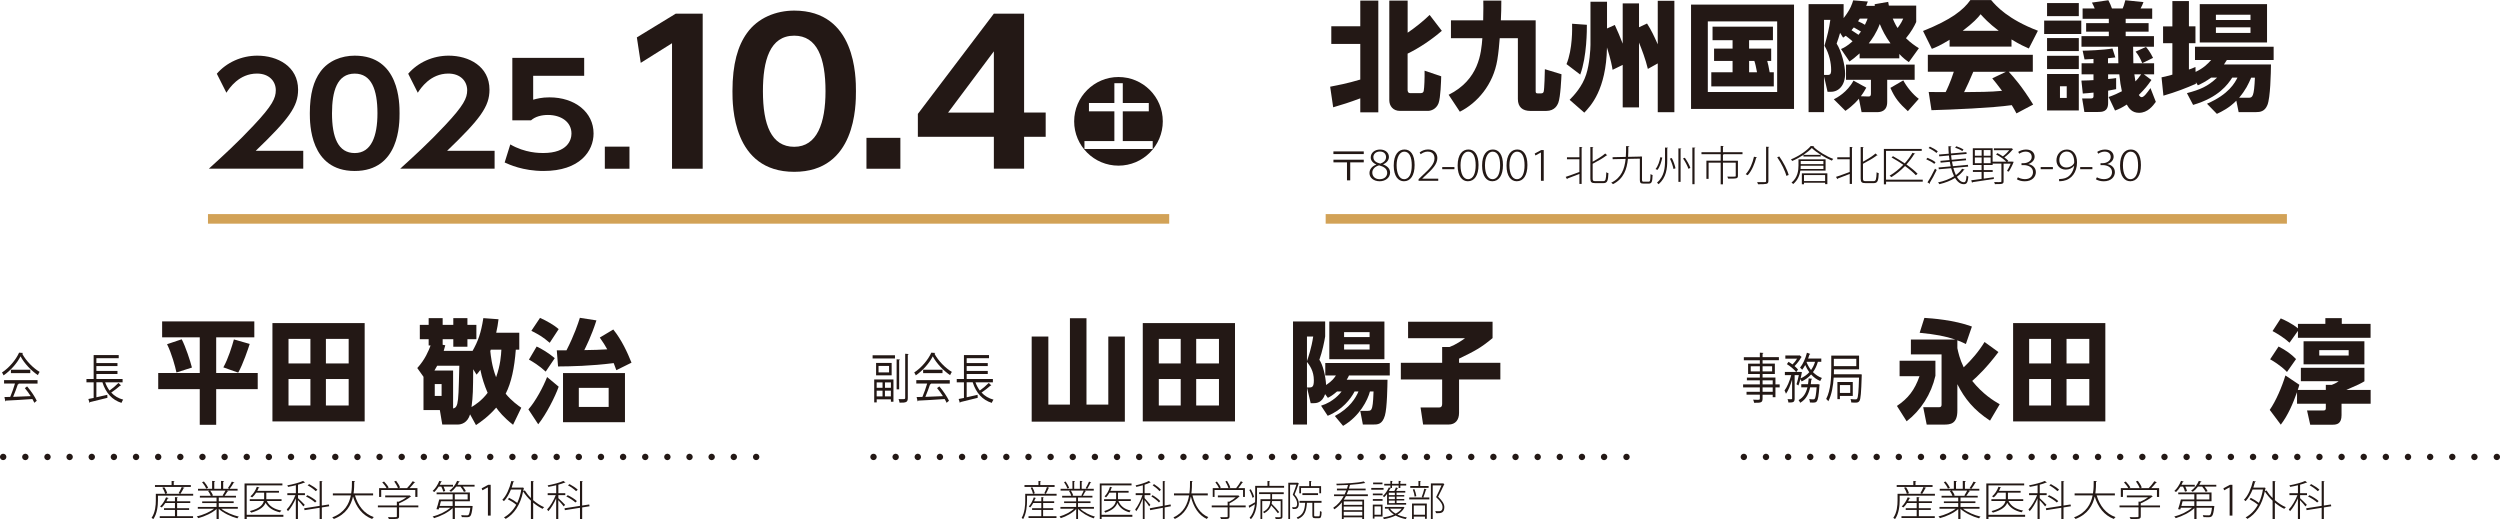 <?xml version="1.0" encoding="UTF-8"?>
<svg id="_レイヤー_2" data-name="レイヤー 2" xmlns="http://www.w3.org/2000/svg" viewBox="0 0 639.15 132.74">
  <defs>
    <style>
      .cls-1 {
        stroke-dasharray: 0 0 0 5.66;
      }

      .cls-1, .cls-2 {
        stroke: #231815;
        stroke-linecap: round;
        stroke-width: 1.63px;
      }

      .cls-1, .cls-2, .cls-3 {
        fill: none;
      }

      .cls-3 {
        stroke: #d2a257;
        stroke-miterlimit: 10;
        stroke-width: 2.45px;
      }

      .cls-4 {
        fill: #231815;
        stroke-width: 0px;
      }
    </style>
  </defs>
  <g id="_サイズ" data-name="サイズ">
    <g>
      <g>
        <path class="cls-4" d="M5.89,90.22c-.03.11-.11.18-.21.21,1,1.87,2.85,3.71,4.45,4.65-.16.22-.33.55-.44.83-1.62-1.07-3.46-2.96-4.44-4.81-.85,1.71-2.55,3.66-4.34,4.87-.08-.19-.26-.55-.4-.74,1.8-1.17,3.56-3.23,4.37-5.07l1.01.08ZM1.04,98.07v-.88h8.56v.88h-4.91l.12.05c-.03.1-.11.14-.25.15-.31.93-.77,2.17-1.2,3.19,1.36-.04,2.94-.11,4.49-.18-.46-.71-.99-1.46-1.5-2.06l.58-.43c.96,1.11,1.99,2.63,2.47,3.67l-.61.52c-.13-.29-.3-.62-.5-.96-2.48.18-5.12.33-6.75.4-.02.12-.08.18-.16.19l-.25-1.1c.43,0,.93-.01,1.49-.04.42-.99.9-2.34,1.21-3.41H1.04ZM2.79,94.52h4.95v.87H2.79v-.87Z"/>
        <path class="cls-4" d="M26.88,97.73c.29.8.66,1.5,1.12,2.12.78-.55,1.72-1.35,2.29-1.95l.65.63c-.04.07-.13.08-.22.07-.59.54-1.51,1.24-2.28,1.77.81.87,1.84,1.48,3.05,1.8-.14.19-.33.56-.43.83-2.38-.74-4.01-2.53-4.88-5.27h-1.54v3.84c.88-.19,1.85-.41,2.79-.63l.03.77c-1.62.41-3.36.84-4.43,1.09,0,.11-.07.18-.13.21l-.31-1c.39-.08.84-.17,1.35-.27v-3.99h-1.84v-.85h1.84v-6.13h6.41v.8h-5.71v1.25h5.39v.77h-5.39v1.25h5.39v.77h-5.39v1.29h6.7v.85h-4.46Z"/>
      </g>
      <g>
        <path class="cls-4" d="M41.44,82.17h23.58v4.07h-9.75v9.12h10.62v4.13h-10.62v9.12h-4.2v-9.12h-10.62v-4.13h10.62v-9.12h-9.62v-4.07ZM46.46,86.75c.97,1.81,2.21,5.62,2.61,7.22l-3.96,1.26c-.32-1.55-1.21-4.82-2.4-7.23l3.75-1.26ZM63.84,87.93c-.32,1.03-1.75,5.28-2.94,7.34l-3.8-1.35c1.24-2.18,2.24-5.48,2.7-7.14l4.04,1.15Z"/>
        <path class="cls-4" d="M93.23,82.6v25.14h-23.58v-25.14h23.58ZM79.36,86.64h-5.6v6.28h5.6v-6.28ZM79.36,96.9h-5.6v6.77h5.6v-6.77ZM89.14,86.64h-5.82v6.28h5.82v-6.28ZM89.14,96.9h-5.82v6.77h5.82v-6.77Z"/>
        <path class="cls-4" d="M132.76,85.06v4.33h-.89c-.35,4.7-1.16,8.49-2.59,11.27,1.48,1.83,3.26,3.07,3.99,3.58l-2.1,4.36c-2.37-1.84-3.67-3.47-4.31-4.39-2.02,2.32-3.93,3.64-5.17,4.47l-1.51-2.75c-.65,2.18-2.21,2.61-3.18,2.61h-3.93l-.62-3.7h-4.18v-8.51l-1.59-2.24c1.99-2.15,2.94-4.5,3.4-5.76h-.49v-1.61h-2.26v-3.67h2.26v-1.72h3.58v1.72h2.72v-1.72h3.61v1.72h2.29v3.67h-2.29v1.92h-3.61v-1.92h-2.72v1.43l.67.12c-.19.75-.27,1.03-.4,1.43h7.38c1.4-2.47,2.16-4.56,2.75-8.37l3.88.29c-.16,1.35-.3,2.12-.59,3.44h5.9ZM115.84,104.42c.3-.06.81-.14,1.08-1.23.3-1.26.35-3.15.51-9.69h-5.66c-.32.6-.46.8-.7,1.23h4.77v9.69ZM112.9,98.19h-1.75v3.04h1.75v-3.04ZM120.98,94.41c-.05,5.42-.05,6.71-.43,9.66.7-.43,2.53-1.52,4.12-3.64-.83-1.92-1.43-3.78-1.86-5.88-.38.54-.51.69-.97,1.23l-.86-1.38ZM125.48,89.39c-.03.09-.05.14-.13.37.11,1.06.38,3.87,1.48,6.68,1.13-3.18,1.27-5.62,1.35-7.05h-2.7Z"/>
        <path class="cls-4" d="M135.1,104.65c1.75-1.95,3.8-5.73,4.77-8.26l2.96,2.47c-.86,2.47-3.18,7.08-5.23,9.61l-2.51-3.81ZM139.52,95.01c-1.72-1.58-3.34-2.55-4.29-3.07l1.97-3.35c1.19.54,3.04,1.63,4.63,2.98l-2.32,3.44ZM140.54,87.64c-1.83-1.55-2.48-1.92-4.69-3.07l2.21-3.3c1.75.77,3.72,1.92,4.77,2.87l-2.29,3.5ZM156.79,84.23c2.18,2.72,3.61,5.88,4.66,8.49l-3.88,1.92c-.24-.69-.38-1.06-.67-1.81-5.93.75-10.89.83-14.23.86l-.32-4.13h2.48c1.99-3.9,2.96-6.85,3.42-8.31l4.23.66c-1.24,3.93-2.78,6.94-3.1,7.6,2.78-.06,3.58-.06,5.87-.2-.57-1-.97-1.69-1.91-3.01l3.45-2.06ZM159.78,107.94h-15.84v-12.56h15.84v12.56ZM155.61,99.17h-7.63v4.87h7.63v-4.87Z"/>
      </g>
      <g>
        <path class="cls-4" d="M49.39,126.26v.47h-9.01v1.18c0,1.37-.19,3.38-1.19,4.82-.08-.11-.31-.27-.44-.33.95-1.37,1.09-3.21,1.09-4.51v-1.64h9.55ZM48.79,124.02v.47h-9.17v-.47h4.25v-1.06l.76.05c-.01.06-.07.12-.21.13v.88h4.37ZM45.28,130.37v1.61h4.08v.46h-8.52v-.46h3.89v-1.61h-2.8v-.45h2.8v-1.32h-2.47c-.28.43-.59.83-.91,1.13-.1-.07-.29-.19-.43-.24.59-.54,1.17-1.43,1.53-2.34l.67.18c-.02.06-.1.09-.22.09-.1.24-.22.48-.36.73h2.19v-1.06l.75.05c-.01.06-.06.11-.2.13v.88h3.36v.45h-3.36v1.32h3.07v.45h-3.07ZM42,124.57c.34.47.65,1.11.74,1.53l-.53.14c-.09-.41-.38-1.06-.71-1.55l.5-.12ZM47.17,124.73c-.03.06-.1.08-.22.08-.21.42-.54,1.04-.83,1.44-.07-.02-.37-.15-.45-.17.28-.43.61-1.12.8-1.58l.71.22Z"/>
        <path class="cls-4" d="M60.79,130.06h-4.22c1.11.89,2.91,1.66,4.48,2.02-.13.1-.29.3-.37.44-1.66-.44-3.61-1.38-4.76-2.43v2.6h-.55v-2.56c-1.12,1.03-3.06,1.91-4.69,2.34-.08-.14-.25-.33-.37-.44,1.54-.35,3.32-1.11,4.41-1.97h-4.15v-.46h4.79v-.98h-3.67v-.44h3.67v-.97h-4.26v-.45h2.79c-.12-.35-.39-.84-.68-1.22l.46-.11h-3.05v-.46h3.61v-2.02l.79.05c-.01.09-.11.16-.24.17v1.8h1.73v-2.02l.79.05c-.01.11-.1.16-.24.17v1.8h3.68v.46h-2.81l.44.13c-.03.06-.1.09-.22.09-.19.32-.47.77-.74,1.11h2.92v.45h-4.4v.97h3.81v.44h-3.81v.98h4.87v.46ZM52.14,123.1c.44.5.89,1.19,1.07,1.63l-.5.18c-.17-.44-.62-1.14-1.05-1.65l.49-.16ZM56.91,126.67c.24-.35.54-.86.73-1.24h-3.9c.3.39.6.89.72,1.23l-.38.09h3.09l-.26-.08ZM59.95,123.35c-.02.05-.1.09-.22.08-.25.45-.67,1.11-1.02,1.54-.08-.02-.37-.14-.45-.17.34-.45.78-1.18,1.01-1.67l.68.22Z"/>
        <path class="cls-4" d="M72.45,131.62v.51h-9.37v.58h-.56v-9.1h9.68v.49h-9.13v7.52h9.37ZM71.98,127.62v.47h-3.76c.61,1.31,1.91,2.12,3.73,2.44-.14.1-.29.3-.37.45-1.74-.38-2.99-1.18-3.69-2.44-.35.92-1.27,1.84-3.66,2.52-.07-.12-.22-.29-.34-.4,2.59-.68,3.35-1.66,3.56-2.57h-3.6v-.47h3.67c.01-.11.01-.2.01-.29v-1.37h-2.04c-.3.47-.66.89-1.03,1.2-.1-.08-.3-.19-.44-.26.68-.55,1.3-1.47,1.64-2.45l.69.18c-.02.06-.09.09-.22.09-.1.26-.22.53-.37.78h5.56v.46h-3.24v1.37c0,.09,0,.2-.01.29h3.91Z"/>
        <path class="cls-4" d="M76.17,127.35c.37.32,1.49,1.43,1.75,1.72l-.36.4c-.23-.33-.93-1.12-1.39-1.6v4.82h-.54v-5.29c-.53,1.24-1.31,2.55-2,3.29-.07-.14-.22-.34-.32-.44.79-.8,1.7-2.33,2.21-3.66h-2.06v-.5h2.18v-2.03c-.65.16-1.34.31-2,.42-.02-.1-.12-.27-.19-.39,1.45-.27,3.15-.71,4.03-1.13l.54.39s-.06.04-.1.04c-.02,0-.06,0-.09-.01-.43.18-1.01.37-1.64.54v2.17h1.77v.5h-1.77v.76ZM84.18,129.43l-1.9.3v2.95h-.56v-2.86l-3.86.61-.1-.48,3.96-.62v-6.35l.76.05c-.01.06-.07.1-.21.13v6.09l1.81-.28.09.47ZM78.59,126.6c.85.4,1.85,1.02,2.34,1.51l-.38.36c-.47-.47-1.47-1.12-2.33-1.55l.37-.32ZM79.05,123.77c.75.39,1.67,1,2.1,1.44l-.44.36c-.42-.45-1.31-1.08-2.07-1.5l.42-.31Z"/>
        <path class="cls-4" d="M95.39,126.66h-4.64c.78,2.64,2.33,4.69,4.82,5.54-.15.12-.34.33-.43.48-2.5-.96-4.05-3-4.89-5.74-.49,2.21-1.72,4.51-4.9,5.74-.08-.13-.27-.31-.41-.41,3.14-1.17,4.32-3.42,4.76-5.61h-4.6v-.52h4.69c.19-1.16.19-2.27.19-3.18l.82.04c0,.09-.08.14-.23.16-.01.83-.01,1.87-.17,2.98h4.99v.52Z"/>
        <path class="cls-4" d="M106.95,129.23v.48h-4.92v2.28c0,.38-.12.55-.49.64-.36.08-.98.08-2.11.08-.04-.15-.16-.35-.25-.5.5,0,.94.02,1.27.02.95,0,1.01,0,1.01-.24v-2.28h-4.85v-.48h4.85v-.99l.46.03c.72-.31,1.46-.72,2.02-1.13h-5.46v-.47h6.08l.12-.03.44.27s-.09.06-.14.06c-.72.6-1.9,1.27-2.95,1.71v.55h4.92ZM97.46,125.27v1.77h-.54v-2.25h1.91c-.22-.43-.68-1.03-1.11-1.48l.47-.2c.46.46.96,1.11,1.17,1.53l-.31.16h2.69c-.16-.47-.57-1.19-.96-1.72l.49-.16c.42.54.85,1.25,1,1.72l-.4.16h2.19c.47-.48,1.09-1.24,1.44-1.77.43.16.54.22.66.28-.02.05-.11.08-.21.07-.31.41-.8.96-1.24,1.41h2.01v2.25h-.55v-1.77h-8.69Z"/>
        <path class="cls-4" d="M120.39,129.35h.13s.34.05.34.05c0,.05-.02.12-.04.18-.31,2.62-.57,2.65-1.7,2.65-.3,0-.67,0-1.06-.03-.02-.16-.08-.35-.16-.5.61.06,1.2.06,1.41.06s.34-.01.42-.08c.21-.16.36-.66.51-1.87h-3.95v2.88h-.56v-2.78c-1.17,1.12-3.1,2.07-4.75,2.56-.09-.13-.26-.32-.38-.41,1.6-.4,3.43-1.27,4.55-2.25h-2.87c-.05.17-.09.32-.14.45l-.56-.09c.24-.65.52-1.69.71-2.48h3.44v-1.32h-4.11v-.46h8.51v2.24h-3.84v1.2h4.11ZM113.32,125.69c-.07-.34-.28-.86-.5-1.29h-.66c-.34.54-.73,1.02-1.12,1.39-.1-.08-.29-.21-.43-.27.67-.6,1.32-1.59,1.71-2.59l.69.2c-.03.06-.1.09-.23.08-.1.24-.23.5-.36.74h3.4v.45h-2.43c.2.39.37.84.44,1.14l-.52.16ZM115.72,128.15h-3c-.09.4-.21.81-.31,1.2h3.31v-1.2ZM116.64,124.4c-.39.53-.86,1-1.32,1.34-.12-.07-.3-.21-.43-.28.79-.56,1.55-1.5,1.98-2.53.51.14.6.17.7.19-.02.07-.11.09-.22.09-.12.25-.24.5-.39.74h4.37v.45h-3c.32.39.64.84.78,1.17l-.5.19c-.16-.37-.53-.93-.9-1.36h-1.05ZM116.27,126.37v1.32h3.29v-1.32h-3.29Z"/>
        <path class="cls-4" d="M124.74,131.82v-7.23h-.02l-1.39.76-.19-.5,1.67-.9h.64v7.87h-.71Z"/>
        <path class="cls-4" d="M136.51,123.03c-.01.06-.06.1-.2.13v4.71c.88.76,1.87,1.41,2.81,1.8-.14.09-.31.28-.4.42-.8-.38-1.63-.93-2.41-1.58v4.18h-.58v-4.69c-.78-.73-1.47-1.54-1.99-2.37-.71,3.53-2.35,5.8-4.45,7.03-.09-.12-.31-.29-.45-.38,1.25-.69,2.34-1.77,3.14-3.23-.51-.45-1.39-1.03-2.14-1.41l.33-.36c.72.35,1.54.86,2.07,1.29.46-.97.82-2.12,1.04-3.42h-2.65c-.47,1.18-1.08,2.23-1.79,2.98-.09-.11-.29-.26-.42-.35,1.05-1.05,1.85-2.9,2.32-4.82l.74.16c-.02.07-.11.12-.23.12-.13.48-.27.96-.43,1.42h2.69l.12-.03.36.15s-.05.08-.09.09c-.04.23-.07.45-.12.67l.4-.15c.41.66.94,1.33,1.56,1.94v-4.35l.78.05Z"/>
        <path class="cls-4" d="M142.73,127.35c.37.32,1.49,1.43,1.75,1.72l-.36.4c-.23-.33-.93-1.12-1.39-1.6v4.82h-.54v-5.29c-.53,1.24-1.31,2.55-2,3.29-.07-.14-.22-.34-.32-.44.79-.8,1.7-2.33,2.21-3.66h-2.06v-.5h2.18v-2.03c-.65.16-1.34.31-2,.42-.02-.1-.12-.27-.19-.39,1.45-.27,3.15-.71,4.03-1.13l.54.39s-.06.04-.1.04c-.02,0-.06,0-.09-.01-.43.18-1.01.37-1.64.54v2.17h1.77v.5h-1.77v.76ZM150.74,129.43l-1.9.3v2.95h-.56v-2.86l-3.86.61-.1-.48,3.96-.62v-6.35l.76.05c-.01.06-.07.1-.21.13v6.09l1.81-.28.09.47ZM145.15,126.6c.85.4,1.85,1.02,2.34,1.51l-.38.36c-.47-.47-1.47-1.12-2.33-1.55l.37-.32ZM145.61,123.77c.75.39,1.67,1,2.1,1.44l-.44.36c-.42-.45-1.31-1.08-2.07-1.5l.42-.31Z"/>
      </g>
      <g>
        <path class="cls-4" d="M494.68,126.26v.47h-9.01v1.18c0,1.37-.19,3.38-1.19,4.82-.08-.11-.31-.27-.44-.33.95-1.37,1.09-3.21,1.09-4.51v-1.64h9.55ZM494.08,124.02v.47h-9.17v-.47h4.25v-1.06l.76.05c-.01.06-.07.12-.21.13v.88h4.37ZM490.57,130.37v1.61h4.08v.46h-8.52v-.46h3.89v-1.61h-2.8v-.45h2.8v-1.32h-2.47c-.28.43-.59.83-.92,1.13-.1-.07-.29-.19-.43-.24.59-.54,1.17-1.43,1.53-2.34l.67.18c-.02.06-.1.09-.22.09-.1.24-.22.48-.36.73h2.19v-1.06l.75.05c-.01.06-.06.11-.2.13v.88h3.36v.45h-3.36v1.32h3.07v.45h-3.07ZM487.29,124.57c.34.47.65,1.11.74,1.53l-.53.14c-.09-.41-.38-1.06-.71-1.55l.5-.12ZM492.46,124.73c-.04.06-.1.08-.22.08-.21.42-.54,1.04-.83,1.44-.07-.02-.37-.15-.45-.17.28-.43.61-1.12.8-1.58l.71.22Z"/>
        <path class="cls-4" d="M506.08,130.06h-4.22c1.11.89,2.91,1.66,4.48,2.02-.13.1-.29.3-.37.44-1.66-.44-3.61-1.38-4.76-2.43v2.6h-.56v-2.56c-1.12,1.03-3.06,1.91-4.69,2.34-.08-.14-.25-.33-.37-.44,1.54-.35,3.32-1.11,4.41-1.97h-4.15v-.46h4.79v-.98h-3.67v-.44h3.67v-.97h-4.26v-.45h2.79c-.12-.35-.39-.84-.68-1.22l.46-.11h-3.04v-.46h3.61v-2.02l.79.05c-.01.09-.1.16-.24.17v1.8h1.73v-2.02l.79.05c-.01.11-.1.16-.24.17v1.8h3.68v.46h-2.81l.44.13c-.04.06-.11.09-.22.09-.19.32-.47.77-.74,1.11h2.92v.45h-4.4v.97h3.81v.44h-3.81v.98h4.86v.46ZM497.43,123.1c.44.5.89,1.19,1.07,1.63l-.5.18c-.17-.44-.62-1.14-1.05-1.65l.49-.16ZM502.2,126.67c.24-.35.54-.86.73-1.24h-3.9c.3.39.6.89.72,1.23l-.38.09h3.09l-.25-.08ZM505.23,123.35c-.02.05-.1.09-.22.08-.25.45-.67,1.11-1.02,1.54-.08-.02-.37-.14-.45-.17.33-.45.78-1.18,1.01-1.67l.68.22Z"/>
        <path class="cls-4" d="M517.74,131.62v.51h-9.37v.58h-.55v-9.1h9.68v.49h-9.13v7.52h9.37ZM517.26,127.62v.47h-3.76c.61,1.31,1.91,2.12,3.73,2.44-.14.1-.29.3-.37.45-1.74-.38-2.99-1.18-3.7-2.44-.35.92-1.27,1.84-3.66,2.52-.07-.12-.22-.29-.34-.4,2.59-.68,3.35-1.66,3.56-2.57h-3.6v-.47h3.67c.01-.11.01-.2.01-.29v-1.37h-2.04c-.3.47-.66.89-1.03,1.2-.1-.08-.3-.19-.44-.26.68-.55,1.3-1.47,1.64-2.45l.69.18c-.02.06-.09.09-.22.09-.1.26-.22.53-.37.78h5.56v.46h-3.24v1.37c0,.09,0,.2-.01.29h3.91Z"/>
        <path class="cls-4" d="M521.46,127.35c.37.32,1.49,1.43,1.75,1.72l-.36.4c-.23-.33-.93-1.12-1.39-1.6v4.82h-.54v-5.29c-.53,1.24-1.31,2.55-2,3.29-.07-.14-.22-.34-.32-.44.79-.8,1.7-2.33,2.21-3.66h-2.06v-.5h2.18v-2.03c-.65.16-1.34.31-2,.42-.02-.1-.12-.27-.19-.39,1.45-.27,3.15-.71,4.03-1.13l.54.39s-.06.04-.1.04c-.02,0-.06,0-.09-.01-.43.18-1.01.37-1.64.54v2.17h1.77v.5h-1.77v.76ZM529.46,129.43l-1.9.3v2.95h-.56v-2.86l-3.86.61-.1-.48,3.96-.62v-6.35l.76.05c-.01.06-.07.1-.21.13v6.09l1.81-.28.09.47ZM523.88,126.6c.85.4,1.85,1.02,2.34,1.51l-.38.36c-.47-.47-1.47-1.12-2.33-1.55l.37-.32ZM524.33,123.77c.75.39,1.67,1,2.1,1.44l-.44.36c-.42-.45-1.31-1.08-2.07-1.5l.42-.31Z"/>
        <path class="cls-4" d="M540.68,126.66h-4.64c.78,2.64,2.33,4.69,4.82,5.54-.15.12-.34.33-.43.48-2.5-.96-4.05-3-4.89-5.74-.49,2.21-1.73,4.51-4.9,5.74-.08-.13-.27-.31-.4-.41,3.14-1.17,4.32-3.42,4.76-5.61h-4.6v-.52h4.69c.19-1.16.19-2.27.19-3.18l.82.04c0,.09-.08.14-.23.16-.01.83-.01,1.87-.17,2.98h4.99v.52Z"/>
        <path class="cls-4" d="M552.23,129.23v.48h-4.92v2.28c0,.38-.12.55-.49.64-.36.08-.98.08-2.11.08-.04-.15-.16-.35-.26-.5.5,0,.94.02,1.27.02.95,0,1.01,0,1.01-.24v-2.28h-4.85v-.48h4.85v-.99l.46.03c.72-.31,1.46-.72,2.01-1.13h-5.45v-.47h6.08l.12-.03.44.27s-.09.06-.14.06c-.72.6-1.9,1.27-2.95,1.71v.55h4.92ZM542.75,125.27v1.77h-.54v-2.25h1.91c-.22-.43-.68-1.03-1.11-1.48l.47-.2c.46.46.96,1.11,1.17,1.53l-.31.16h2.69c-.16-.47-.57-1.19-.96-1.72l.49-.16c.42.54.85,1.25,1,1.72l-.41.16h2.19c.47-.48,1.09-1.24,1.44-1.77.43.16.54.22.66.28-.02.05-.1.08-.21.07-.31.41-.8.96-1.24,1.41h2.01v2.25h-.56v-1.77h-8.69Z"/>
        <path class="cls-4" d="M565.67,129.35h.13s.34.05.34.05c0,.05-.02.12-.04.18-.31,2.62-.57,2.65-1.7,2.65-.3,0-.67,0-1.07-.03-.02-.16-.08-.35-.16-.5.61.06,1.21.06,1.41.06s.34-.01.42-.08c.21-.16.36-.66.51-1.87h-3.95v2.88h-.56v-2.78c-1.17,1.12-3.1,2.07-4.75,2.56-.09-.13-.25-.32-.38-.41,1.6-.4,3.43-1.27,4.55-2.25h-2.87c-.05.17-.09.32-.14.45l-.56-.09c.24-.65.52-1.69.71-2.48h3.44v-1.32h-4.11v-.46h8.51v2.24h-3.84v1.2h4.11ZM558.61,125.69c-.07-.34-.28-.86-.5-1.29h-.66c-.34.54-.73,1.02-1.12,1.39-.1-.08-.29-.21-.43-.27.67-.6,1.32-1.59,1.71-2.59l.69.2c-.03.06-.1.09-.23.08-.1.24-.23.5-.36.74h3.41v.45h-2.43c.2.39.37.84.44,1.14l-.52.16ZM561,128.15h-3c-.09.4-.21.81-.31,1.2h3.31v-1.2ZM561.93,124.4c-.39.53-.86,1-1.32,1.34-.12-.07-.3-.21-.43-.28.79-.56,1.55-1.5,1.98-2.53.51.14.6.17.7.19-.02.07-.1.09-.22.09-.12.25-.24.5-.39.74h4.37v.45h-3c.32.39.64.84.78,1.17l-.5.19c-.16-.37-.53-.93-.9-1.36h-1.05ZM561.56,126.37v1.32h3.29v-1.32h-3.29Z"/>
        <path class="cls-4" d="M570.03,131.82v-7.23h-.02l-1.39.76-.19-.5,1.67-.9h.64v7.87h-.71Z"/>
        <path class="cls-4" d="M581.8,123.03c-.01.06-.06.1-.2.13v4.71c.88.76,1.86,1.41,2.81,1.8-.14.09-.31.28-.41.42-.8-.38-1.63-.93-2.41-1.58v4.18h-.58v-4.69c-.78-.73-1.47-1.54-1.99-2.37-.71,3.53-2.35,5.8-4.45,7.03-.09-.12-.31-.29-.45-.38,1.25-.69,2.34-1.77,3.14-3.23-.51-.45-1.39-1.03-2.14-1.41l.32-.36c.72.35,1.54.86,2.07,1.29.46-.97.82-2.12,1.04-3.42h-2.65c-.47,1.18-1.08,2.23-1.79,2.98-.09-.11-.29-.26-.42-.35,1.05-1.05,1.85-2.9,2.32-4.82l.74.16c-.02.07-.1.12-.23.12-.13.48-.27.96-.43,1.42h2.69l.12-.03.36.15s-.05.08-.09.09c-.03.23-.07.45-.12.67l.41-.15c.41.66.94,1.33,1.56,1.94v-4.35l.78.05Z"/>
        <path class="cls-4" d="M588.02,127.35c.37.32,1.49,1.43,1.75,1.72l-.36.4c-.23-.33-.93-1.12-1.39-1.6v4.82h-.54v-5.29c-.53,1.24-1.31,2.55-2,3.29-.07-.14-.22-.34-.32-.44.79-.8,1.7-2.33,2.21-3.66h-2.06v-.5h2.18v-2.03c-.65.16-1.34.31-2,.42-.02-.1-.12-.27-.19-.39,1.45-.27,3.15-.71,4.03-1.13l.54.39s-.06.04-.1.04c-.02,0-.06,0-.09-.01-.43.18-1.01.37-1.64.54v2.17h1.77v.5h-1.77v.76ZM596.02,129.43l-1.9.3v2.95h-.56v-2.86l-3.86.61-.1-.48,3.96-.62v-6.35l.76.05c-.01.06-.07.1-.21.13v6.09l1.81-.28.09.47ZM590.44,126.6c.85.4,1.85,1.02,2.34,1.51l-.38.36c-.47-.47-1.47-1.12-2.33-1.55l.37-.32ZM590.89,123.77c.75.39,1.67,1,2.1,1.44l-.44.36c-.42-.45-1.31-1.08-2.07-1.5l.42-.31Z"/>
      </g>
      <g>
        <path class="cls-4" d="M223.09,91.64v-.81h5.72v.81h-5.72ZM223.5,102.88v-5.87h4.92v5.69h-.65v-.6h-3.63v.78h-.63ZM223.98,92.78h3.98v3.18h-3.98v-3.18ZM225.63,97.77h-1.5v1.38h1.5v-1.38ZM224.13,101.34h1.5v-1.47h-1.5v1.47ZM227.3,95.2v-1.65h-2.69v1.65h2.69ZM227.77,99.14v-1.38h-1.52v1.38h1.52ZM226.24,101.34h1.52v-1.47h-1.52v1.47ZM230.07,91.92c0,.1-.06.17-.19.19v7.42h-.65v-7.68l.85.07ZM231.41,90.44l.88.07c-.02.1-.07.17-.2.19v11.01c0,1.11-.36,1.26-2.11,1.24-.04-.25-.14-.66-.25-.92.34.01.64.01.9.01.7,0,.79,0,.79-.33v-11.27Z"/>
        <path class="cls-4" d="M239.11,90.22c-.03.11-.11.18-.21.21,1,1.87,2.85,3.71,4.45,4.65-.16.22-.33.55-.44.83-1.62-1.07-3.46-2.96-4.44-4.81-.85,1.71-2.55,3.66-4.34,4.87-.08-.19-.25-.55-.4-.74,1.8-1.17,3.56-3.23,4.37-5.07l1.01.08ZM234.26,98.07v-.88h8.56v.88h-4.91l.12.05c-.03.1-.11.14-.25.15-.31.93-.77,2.17-1.2,3.19,1.36-.04,2.94-.11,4.49-.18-.46-.71-.99-1.46-1.5-2.06l.58-.43c.96,1.11,1.99,2.63,2.47,3.67l-.61.52c-.13-.29-.29-.62-.5-.96-2.48.18-5.11.33-6.75.4-.02.12-.08.18-.16.19l-.26-1.1c.43,0,.93-.01,1.49-.04.42-.99.9-2.34,1.21-3.41h-2.8ZM236.01,94.52h4.95v.87h-4.95v-.87Z"/>
        <path class="cls-4" d="M249.38,97.73c.29.8.66,1.5,1.12,2.12.78-.55,1.71-1.35,2.29-1.95l.65.63c-.04.07-.13.08-.22.07-.59.54-1.51,1.24-2.28,1.77.81.87,1.84,1.48,3.05,1.8-.14.19-.33.56-.43.83-2.38-.74-4.01-2.53-4.88-5.27h-1.54v3.84c.88-.19,1.85-.41,2.79-.63l.03.77c-1.62.41-3.36.84-4.43,1.09-.01.11-.07.18-.13.21l-.31-1c.39-.08.84-.17,1.35-.27v-3.99h-1.84v-.85h1.84v-6.13h6.41v.8h-5.71v1.25h5.39v.77h-5.39v1.25h5.39v.77h-5.39v1.29h6.7v.85h-4.46Z"/>
      </g>
      <g>
        <path class="cls-4" d="M277.77,81.36v22.08h5.58v-17.4h4.23v21.76h-23.82v-21.76h4.26v17.4h5.52v-22.08h4.23Z"/>
        <path class="cls-4" d="M315.74,82.6v25.14h-23.58v-25.14h23.58ZM301.86,86.64h-5.6v6.28h5.6v-6.28ZM301.86,96.9h-5.6v6.77h5.6v-6.77ZM311.64,86.64h-5.82v6.28h5.82v-6.28ZM311.64,96.9h-5.82v6.77h5.82v-6.77Z"/>
        <path class="cls-4" d="M344.87,96.02c-.22.46-.3.63-.57,1.06h10.43c-.03,1.46-.08,7.17-.67,9.17-.67,2.29-1.83,2.29-3.07,2.29h-2.56l-.67-3.5h1.89c.75,0,.97-.2,1.16-.92.24-.83.32-3.27.35-4.04h-.92c-.57,2.21-2.64,6.34-6.87,8.8l-2.1-2.52c3.83-2.04,5.36-4.67,6.04-6.28h-1c-.94,1.86-3.15,4.73-6.87,6.22l-1.7-2.58c3.15-.97,4.9-3.15,5.25-3.64h-1.16c-1.19,1.03-1.7,1.29-2.35,1.63l-.7-.95c-.78,2.32-2.37,2.32-2.99,2.32h-.7l-.94-3.98v9.43h-3.58v-26.35h8.22v3.84c-.19,1.23-.73,3.87-1.48,5.96.86,1.21,1.59,4.07,1.72,6.45,1.56-1.03,2.07-1.78,2.51-2.44h-2.72v-3.18h16.49v3.18h-10.43ZM334.14,86.04v6.28c.3-.89,1.16-3.3,1.59-6.28h-1.59ZM334.14,92.52v6.54h.57c.78,0,1.19-.17,1.19-1.83,0-2.41-1.1-3.84-1.75-4.7ZM339.85,91.83v-9.63h14.09v9.63h-14.09ZM350.15,84.92h-6.52v1.26h6.52v-1.26ZM350.15,88.04h-6.52v1.32h6.52v-1.32Z"/>
        <path class="cls-4" d="M360.01,82.25h21.58v4.19c-2.96,2.47-4.53,3.3-8.57,5.25v1.06h10.56v4.27h-10.56v8.54c0,1.72-.86,2.98-2.7,2.98h-6.49l-.65-4.36h4.55c.49,0,.97-.03.97-.97v-6.19h-10.56v-4.27h10.56v-4.04h1.91c1.59-.6,3.29-1.75,3.93-2.24h-14.55v-4.21Z"/>
      </g>
      <g>
        <path class="cls-4" d="M270.13,126.26v.47h-7.56v1.18c0,1.37-.16,3.38-1,4.82-.07-.11-.26-.27-.37-.33.8-1.37.91-3.21.91-4.51v-1.64h8.02ZM269.62,124.02v.47h-7.7v-.47h3.57v-1.06l.64.05c0,.06-.06.12-.17.13v.88h3.67ZM266.68,130.37v1.61h3.42v.46h-7.15v-.46h3.27v-1.61h-2.35v-.45h2.35v-1.32h-2.07c-.23.43-.5.83-.77,1.13-.09-.07-.24-.19-.36-.24.5-.54.98-1.43,1.28-2.34l.56.18c-.02.06-.09.09-.18.09-.09.24-.18.48-.3.73h1.84v-1.06l.63.05c0,.06-.05.11-.16.13v.88h2.82v.45h-2.82v1.32h2.58v.45h-2.58ZM263.93,124.57c.28.47.54,1.11.62,1.53l-.45.14c-.08-.41-.32-1.06-.59-1.55l.42-.12ZM268.26,124.73c-.03.06-.09.08-.18.08-.17.42-.46,1.04-.7,1.44-.06-.02-.31-.15-.38-.17.23-.43.52-1.12.67-1.58l.59.22Z"/>
        <path class="cls-4" d="M279.7,130.06h-3.54c.93.89,2.44,1.66,3.76,2.02-.11.1-.24.3-.31.44-1.39-.44-3.03-1.38-4-2.43v2.6h-.47v-2.56c-.94,1.03-2.57,1.91-3.94,2.34-.07-.14-.21-.33-.31-.44,1.29-.35,2.79-1.11,3.7-1.97h-3.48v-.46h4.02v-.98h-3.08v-.44h3.08v-.97h-3.58v-.45h2.34c-.1-.35-.33-.84-.57-1.22l.39-.11h-2.56v-.46h3.03v-2.02l.66.05c0,.09-.09.16-.21.17v1.8h1.45v-2.02l.66.05c0,.11-.09.16-.2.17v1.8h3.09v.46h-2.36l.37.13c-.03.06-.09.09-.18.09-.16.32-.4.77-.62,1.11h2.45v.45h-3.69v.97h3.2v.44h-3.2v.98h4.08v.46ZM272.44,123.1c.37.5.75,1.19.89,1.63l-.42.18c-.15-.44-.52-1.14-.88-1.65l.41-.16ZM276.45,126.67c.2-.35.46-.86.61-1.24h-3.28c.25.39.5.89.6,1.23l-.32.09h2.59l-.21-.08ZM278.99,123.35c-.02.05-.09.09-.19.08-.21.45-.56,1.11-.85,1.54-.07-.02-.31-.14-.38-.17.28-.45.65-1.18.85-1.67l.57.22Z"/>
        <path class="cls-4" d="M289.5,131.62v.51h-7.86v.58h-.47v-9.1h8.12v.49h-7.66v7.52h7.86ZM289.1,127.62v.47h-3.16c.52,1.31,1.6,2.12,3.13,2.44-.12.11-.24.3-.31.45-1.46-.38-2.51-1.18-3.1-2.44-.29.92-1.07,1.84-3.07,2.52-.06-.12-.18-.29-.28-.4,2.18-.68,2.81-1.66,2.98-2.57h-3.02v-.47h3.08c0-.11,0-.2,0-.29v-1.37h-1.71c-.25.47-.55.89-.87,1.2-.09-.08-.25-.19-.37-.26.57-.55,1.09-1.47,1.38-2.45l.58.18c-.02.06-.08.09-.18.09-.09.26-.18.53-.31.78h4.67v.46h-2.72v1.37c0,.09,0,.2,0,.29h3.29Z"/>
        <path class="cls-4" d="M292.63,127.35c.31.32,1.25,1.43,1.47,1.72l-.3.4c-.19-.33-.78-1.12-1.17-1.6v4.82h-.46v-5.29c-.45,1.24-1.1,2.55-1.68,3.29-.06-.14-.18-.34-.27-.44.66-.8,1.43-2.33,1.86-3.66h-1.73v-.5h1.83v-2.03c-.54.16-1.13.31-1.68.42-.02-.1-.1-.27-.16-.39,1.21-.27,2.64-.71,3.38-1.13l.46.39s-.05.04-.09.04c-.02,0-.05,0-.08-.01-.36.18-.85.37-1.38.54v2.17h1.49v.5h-1.49v.76ZM299.35,129.43l-1.59.3v2.95h-.47v-2.86l-3.24.61-.09-.48,3.32-.62v-6.35l.64.05c0,.06-.06.1-.17.13v6.09l1.52-.29.08.47ZM294.66,126.6c.71.4,1.55,1.02,1.96,1.5l-.32.36c-.4-.47-1.23-1.12-1.95-1.55l.31-.32ZM295.04,123.77c.63.39,1.4,1,1.76,1.44l-.37.36c-.35-.45-1.1-1.08-1.74-1.5l.35-.31Z"/>
        <path class="cls-4" d="M308.77,126.66h-3.9c.65,2.64,1.95,4.69,4.04,5.54-.13.12-.28.33-.36.48-2.1-.96-3.4-3-4.1-5.74-.41,2.21-1.45,4.51-4.11,5.74-.07-.13-.22-.31-.34-.41,2.63-1.17,3.63-3.42,4-5.61h-3.86v-.52h3.94c.16-1.16.16-2.27.16-3.18l.69.04c0,.09-.07.14-.19.16,0,.83,0,1.87-.15,2.98h4.19v.52Z"/>
        <path class="cls-4" d="M318.47,129.23v.48h-4.13v2.28c0,.38-.1.55-.41.64-.3.08-.83.08-1.77.08-.03-.15-.14-.35-.21-.5.42,0,.79.02,1.07.02.8,0,.84,0,.84-.24v-2.28h-4.07v-.48h4.07v-.99l.39.03c.6-.31,1.22-.72,1.69-1.13h-4.58v-.47h5.1l.1-.03.37.27s-.08.06-.12.06c-.6.6-1.59,1.27-2.48,1.71v.55h4.13ZM310.51,125.27v1.77h-.46v-2.25h1.6c-.18-.43-.57-1.03-.93-1.48l.4-.2c.39.46.81,1.11.98,1.53l-.26.16h2.25c-.14-.47-.48-1.19-.81-1.72l.41-.16c.35.54.71,1.25.84,1.72l-.34.16h1.84c.4-.48.91-1.24,1.21-1.77.36.16.46.22.55.28-.02.05-.09.08-.17.07-.26.41-.67.96-1.04,1.41h1.69v2.25h-.47v-1.77h-7.29Z"/>
        <path class="cls-4" d="M324.53,124.22h3.76v.48h-6.92v2.72c0,1.63-.19,3.82-1.55,5.31-.08-.11-.25-.28-.35-.36.89-.99,1.23-2.25,1.36-3.45l-1.28.78c0,.07-.04.14-.09.17l-.25-.55c.44-.21,1.03-.56,1.66-.92.02-.35.03-.67.03-.99v-3.19h3.14v-1.26l.66.05c0,.06-.06.12-.17.13v1.08ZM319.78,125.08c.37.62.72,1.44.84,1.96l-.4.23c-.12-.54-.46-1.38-.82-2l.38-.19ZM321.9,126.33v-.47h6.3v.47h-2.98v1.31h2.65v4.39c0,.34-.07.48-.3.58-.25.08-.69.08-1.42.08-.03-.13-.1-.33-.17-.47.36.01.67.02.9.02.47,0,.54,0,.54-.2v-3.93h-2.21c-.02.22-.05.45-.1.68.69.65,1.52,1.56,1.93,2.13l-.35.29c-.35-.52-1.06-1.33-1.7-1.99-.25.73-.76,1.44-1.79,2-.06-.1-.19-.27-.29-.36,1.47-.73,1.79-1.84,1.86-2.76h-2.07v4.6h-.45v-5.08h2.53v-1.31h-2.88Z"/>
        <path class="cls-4" d="M331.76,123.4l.32.22s-.05.07-.08.07c-.26.79-.66,1.84-1.02,2.72.79.9,1.08,1.65,1.08,2.35,0,1.37-.77,1.37-1.23,1.37-.13,0-.24,0-.36-.01,0-.13-.06-.33-.14-.46.17.02.32.03.47.03.39,0,.82,0,.82-.95,0-.63-.29-1.37-1.11-2.26.35-.85.69-1.82.93-2.57h-1.62v8.79h-.45v-9.28h2.31l.08-.02ZM335.98,131.72c0,.25.05.29.3.29h.87c.25,0,.29-.18.31-1.38.11.11.29.18.43.22-.05,1.32-.17,1.63-.69,1.63h-.97c-.55,0-.71-.15-.71-.76v-3.18h-1.39c-.14,2.01-.52,3.41-2.34,4.16-.05-.12-.17-.29-.28-.39,1.65-.64,2.04-1.86,2.17-3.77h-1.45v-.48h5.63v.48h-1.88v3.17ZM332.62,124.74v1.39h-.44v-1.85h2.54v-1.32l.63.05c0,.06-.06.12-.18.13v1.14h2.58v1.83h-.45v-1.37h-4.69ZM336.97,126.57h-4v-.47h4v.47Z"/>
        <path class="cls-4" d="M349.74,126.84h-5.65c-.17.31-.34.61-.53.9h5.18v4.98h-.47v-.46h-4.74v.46h-.47v-4.29c-.53.68-1.17,1.28-1.91,1.78-.06-.12-.2-.29-.3-.39,1.16-.75,2.03-1.79,2.68-2.97h-2.47v-.45h2.7c.16-.34.32-.68.45-1.03h-2.41v-.45h2.57c.11-.31.2-.61.27-.93-.98.05-1.98.08-2.89.09-.02-.12-.06-.29-.11-.41,2.4-.04,5.5-.21,7.03-.59l.36.41s-.04.03-.08.03c-.03,0-.06-.01-.09-.02-.87.2-2.17.35-3.56.44-.03.04-.09.05-.17.05-.08.3-.17.61-.26.92h4.27v.45h-4.42c-.14.35-.27.7-.43,1.03h5.42v.45ZM348.29,129.08v-.9h-4.74v.9h4.74ZM343.54,129.5v.93h4.74v-.93h-4.74ZM343.54,131.81h4.74v-.97h-4.74v.97Z"/>
        <path class="cls-4" d="M353.72,124.75v.45h-3.14v-.45h3.14ZM353.46,129.01v3.04h-2.06v.53h-.43v-3.57h2.49ZM350.98,126.62v-.45h2.49v.45h-2.49ZM350.98,128.03v-.44h2.49v.44h-2.49ZM353.44,123.37v.44h-2.39v-.44h2.39ZM353.04,129.46h-1.64v2.14h1.64v-2.14ZM354.62,129.05v-2.79c-.24.33-.5.62-.76.86-.07-.09-.21-.24-.31-.32.56-.5,1.16-1.35,1.53-2.2l.38.15v-.62h-1.57v-.44h1.57v-.75l.6.05c0,.06-.05.11-.17.13v.57h1.69v-.75l.61.05c0,.06-.06.11-.18.13v.57h1.5v.44h-1.5v.64h-.44v-.64h-1.69v.64h-.38l.11.04c-.03.07-.11.08-.18.07-.1.22-.21.43-.34.65h1.39c.15-.29.32-.66.4-.92l.56.2c-.02.06-.08.09-.17.09-.08.17-.2.4-.32.62h2.32v.42h-2.23v.62h1.97v.38h-1.97v.63h1.97v.38h-1.97v.65h2.45v.42h-4.88ZM354.07,129.6h4.62c.06-.01.08-.02.09-.02.07.03.13.06.32.18-.02.03-.07.06-.09.08-.39.72-1,1.27-1.74,1.72.73.34,1.55.59,2.4.73-.1.11-.22.29-.28.42-.91-.18-1.81-.48-2.58-.91-.91.45-1.97.75-3.01.92-.04-.13-.14-.32-.21-.43.94-.13,1.92-.37,2.78-.75-.58-.39-1.08-.85-1.43-1.39l.23-.11h-1.1v-.44ZM356.61,126.59v-.62h-1.55v.62h1.55ZM356.61,127.6v-.63h-1.55v.63h1.55ZM356.61,128.63v-.65h-1.55v.65h1.55ZM355.36,130.04c.35.5.85.93,1.47,1.27.63-.34,1.17-.76,1.54-1.27h-3Z"/>
        <path class="cls-4" d="M363.48,127.06c.23-.56.52-1.51.66-2.12l.59.18c-.02.06-.09.09-.18.11-.17.55-.43,1.4-.66,1.95h1.54v.5h-5.15v-.5h3.52l-.31-.12ZM365.24,124.25v.47h-4.69v-.47h2.09v-1.29l.63.05c0,.06-.06.12-.17.13v1.12h2.13ZM361,132.71v-3.97h3.78v3.9h-.47v-.56h-2.86v.63h-.46ZM361.61,125.05c.22.56.43,1.31.49,1.79l-.43.13c-.05-.5-.24-1.25-.47-1.83l.41-.08ZM364.31,129.22h-2.86v2.38h2.86v-2.38ZM368.97,123.58l.32.21s-.06.06-.09.08c-.41.87-.95,2.02-1.53,3.13,1.11,1.05,1.58,1.87,1.59,2.64,0,1.56-.97,1.56-1.74,1.56-.14,0-.27,0-.4-.01,0-.15-.08-.37-.18-.53.26.03.52.04.74.04.53,0,1.12,0,1.12-1.07,0-.72-.52-1.48-1.65-2.55.54-1.07,1.02-2.12,1.39-2.99h-2.25v8.6h-.47v-9.1h3.04l.1-.02Z"/>
      </g>
      <g>
        <line class="cls-2" x1=".81" y1="116.82" x2=".81" y2="116.82"/>
        <line class="cls-1" x1="6.48" y1="116.82" x2="190.49" y2="116.82"/>
        <line class="cls-2" x1="193.32" y1="116.82" x2="193.32" y2="116.82"/>
      </g>
      <g>
        <path class="cls-4" d="M454.99,98.29v.76h-1.08v2.49h-.7v-.63h-2.59v.93c0,.62-.13.87-.44,1-.32.14-.86.14-1.72.14-.03-.22-.15-.58-.25-.8.38.01.76.03,1.03.03.62,0,.68,0,.68-.36v-.95h-3.4v-.73h3.4v-1.13h-4.28v-.76h4.28v-1.04h-3.31v-.7h3.31v-.92h-3v-2.65h3v-.87h-4.09v-.78h4.09v-1.16l.89.07c0,.11-.06.18-.19.19v.89h4.17v.78h-4.17v.87h3.14v2.65h-3.14v.92h3.29v1.75h1.08ZM447.59,94.95h2.34v-1.31h-2.34v1.31ZM453.06,93.64h-2.44v1.31h2.44v-1.31ZM450.62,97.24v1.04h2.59v-1.04h-2.59ZM453.21,100.17v-1.13h-2.59v1.13h2.59Z"/>
        <path class="cls-4" d="M465.62,92.49h-.86c-.29,1.03-.71,1.91-1.26,2.65.66.67,1.44,1.18,2.29,1.49-.14.18-.33.54-.43.78-.87-.36-1.65-.93-2.33-1.68-.68.77-1.5,1.36-2.42,1.79-.07-.17-.2-.41-.32-.61-.15.62-.33,1.2-.51,1.65l-.49-.33c.21-.59.43-1.5.6-2.32h-1.07v5.94c0,1-.34,1.06-1.59,1.06-.03-.23-.12-.62-.22-.87.26.01.52.03.71.03.41,0,.45,0,.45-.22v-4.81c-.41,1.42-.98,2.82-1.57,3.63-.07-.25-.25-.62-.37-.84.65-.85,1.32-2.43,1.71-3.92h-1.62v-.83h2.86c-.51-.65-1.51-1.48-2.35-1.99l.43-.59c.33.19.67.43,1.01.67.43-.41.86-.96,1.18-1.48h-3.01v-.81h3.54l.12-.04.51.43c-.02.06-.09.11-.14.12-.4.73-1.05,1.58-1.68,2.2.36.3.66.61.89.88l-.42.62h1.04l.37.03c0,.18-.25,1.29-.33,1.62.84-.37,1.59-.89,2.22-1.58-.4-.55-.75-1.17-1.04-1.84-.25.45-.51.87-.78,1.21-.13-.17-.38-.41-.54-.55.72-.85,1.39-2.31,1.76-3.81l.84.33c-.02.1-.1.15-.21.14-.09.34-.2.69-.34,1.03h3.38v.82ZM464.8,98.21l.4.11c0,.08,0,.19-.04.28-.18,2.57-.37,3.59-.65,3.97-.22.3-.45.36-1.05.36-.21,0-.47,0-.73-.03-.02-.26-.08-.63-.19-.87.46.06.89.07,1.05.07.17,0,.27-.03.36-.14.19-.26.35-1.04.49-2.93h-1.66c-.35,1.61-1.02,3.08-2.55,3.95-.07-.21-.26-.52-.41-.69,1.3-.69,1.93-1.88,2.27-3.26h-1.58v-.8h1.73c.08-.48.13-.99.17-1.49l.88.11c-.02.11-.09.17-.21.19-.04.4-.08.78-.14,1.18h1.72l.15-.03ZM461.91,92.49l-.04.1c.29.74.67,1.42,1.14,2.01.43-.6.79-1.29,1.03-2.1h-2.13Z"/>
        <path class="cls-4" d="M475.6,95.68l.39.06c0,.08,0,.21-.02.3-.14,4.41-.26,5.95-.58,6.46-.27.41-.56.44-1.17.44-.28,0-.59-.01-.92-.04-.02-.26-.09-.63-.2-.88.58.07,1.11.08,1.31.08s.29-.03.39-.18c.24-.34.37-1.71.48-5.39h-6.48c-.13,2.05-.48,4.33-1.37,6.06-.11-.19-.4-.48-.55-.59,1.18-2.3,1.3-5.49,1.3-7.77v-3.31h7.11v3.51h-6.42c0,.4-.01.83-.02,1.26h6.78ZM474.58,91.73h-5.74v1.88h5.74v-1.88ZM473.68,101.23h-3.29v.81h-.64v-4.37h3.93v3.56ZM473.03,98.45h-2.64v2.01h2.64v-2.01Z"/>
      </g>
      <g>
        <path class="cls-4" d="M485.65,92.23h9.16v3.84c-1.08,4.7-3.69,8.8-7.36,11.64l-2.48-3.93c2.83-1.89,4.53-4.04,5.77-7.6h-5.09v-3.96ZM510.93,89.99c-2.94,3.93-5.39,6.25-6.71,7.4,2.7,3.38,5.52,5.1,7.03,5.96l-2.48,4.19c-4.15-2.72-6.49-5.62-8.35-9.32v6.77c0,3.41-1.83,3.56-3.42,3.56h-4.42l-.89-4.44h4.07c.51,0,.62-.29.62-.66v-12.84h-7.84v-3.81h11.35c-2.51-.83-4.96-1.32-9.11-1.72l1.21-3.81c1.81.11,7.6.52,12.15,2.21l-1.54,4.47c-.59-.29-1.19-.57-2.18-.95v2.01c.22,1.03.57,2.72,1.62,4.9,2.02-1.92,3.85-4.04,5.33-6.48l3.56,2.58Z"/>
        <path class="cls-4" d="M538.25,82.6v25.14h-23.58v-25.14h23.58ZM524.37,86.64h-5.6v6.28h5.6v-6.28ZM524.37,96.9h-5.6v6.77h5.6v-6.77ZM534.15,86.64h-5.82v6.28h5.82v-6.28ZM534.15,96.9h-5.82v6.77h5.82v-6.77Z"/>
        <path class="cls-4" d="M587.26,100.26c-1.05,2.92-2.29,5.88-4.15,8.31l-2.83-3.78c1.59-2.27,3.15-5.96,4.01-8.8l3.56,2.38c-.08.37-.22.75-.4,1.32h7.17v-1.29h1.51c.3-.12,1.21-.46,1.78-.95h-9.67v-3.41h16.25v3.44c-.89.54-1.62.92-4.63,2.21h6.22v3.53h-7.44v2.92c0,2.12-1.1,2.44-2.24,2.44h-5.77l-.81-3.64h4.18c.35,0,.62-.09.62-.54v-1.18h-7.36v-2.95ZM582.54,88.59c1.94,1,3.21,1.92,4.47,3.21l-2.32,3.3c-1.59-1.69-3.83-2.98-4.31-3.24l2.16-3.27ZM587.5,84.58l-2.16,3.04c-1.24-1.15-2.86-2.18-4.34-2.98l2.1-3.24c2.86,1.23,4.18,2.38,4.39,2.55v-1.15h7.01v-1.46h4.2v1.46h7.36v3.56h-18.57v-1.78ZM604.48,87.24v5.91h-15.55v-5.91h15.55ZM592.94,89.51v1.38h7.52v-1.38h-7.52Z"/>
      </g>
      <g>
        <line class="cls-2" x1="223.32" y1="116.82" x2="223.32" y2="116.82"/>
        <line class="cls-1" x1="228.98" y1="116.82" x2="413" y2="116.82"/>
        <line class="cls-2" x1="415.83" y1="116.82" x2="415.83" y2="116.82"/>
      </g>
      <g>
        <line class="cls-2" x1="445.83" y1="116.82" x2="445.83" y2="116.82"/>
        <line class="cls-1" x1="451.49" y1="116.82" x2="635.51" y2="116.82"/>
        <line class="cls-2" x1="638.34" y1="116.82" x2="638.34" y2="116.82"/>
      </g>
    </g>
    <g>
      <g>
        <path class="cls-4" d="M77.53,38.55v4.58h-24.14c3.53-3.2,7.38-6.71,11.43-11.04,4.85-5.15,5.69-7.03,5.69-9.02,0-2.27-1.68-4.26-4.81-4.26-4.61,0-7.06,3.73-7.82,4.9l-2.45-4.86c2.49-2.88,6.3-4.62,10.35-4.62,5.17,0,10.43,2.73,10.43,8.7,0,4.3-2.33,7.46-10.83,15.62h12.15Z"/>
        <path class="cls-4" d="M79.21,28.97c0-5.01,1-8.31,2.69-10.62,2.04-2.84,5.45-4.12,8.78-4.12,11.47,0,11.47,12.14,11.47,14.74s0,14.74-11.47,14.74-11.47-12.14-11.47-14.74ZM96.5,28.97c0-6.11-1.56-10.15-5.81-10.15-4.53,0-5.81,4.54-5.81,10.15,0,6.14,1.56,10.16,5.81,10.16s5.81-4.33,5.81-10.16Z"/>
        <path class="cls-4" d="M126.45,38.55v4.58h-24.14c3.53-3.2,7.38-6.71,11.43-11.04,4.85-5.15,5.7-7.03,5.7-9.02,0-2.27-1.68-4.26-4.81-4.26-4.61,0-7.06,3.73-7.82,4.9l-2.45-4.86c2.49-2.88,6.29-4.62,10.35-4.62,5.17,0,10.43,2.73,10.43,8.7,0,4.3-2.33,7.46-10.83,15.62h12.15Z"/>
        <path class="cls-4" d="M149.34,19.38h-13.03v6.11c.92-.25,2.17-.6,4.17-.6,6.5,0,11.27,3.8,11.27,9.23,0,4.51-3.49,9.59-12.79,9.59-5.29,0-8.82-1.67-9.94-2.17l1.44-4.62c3.77,2.2,7.46,2.2,8.42,2.2,6.3,0,7.22-3.41,7.22-4.97,0-2.98-2.65-4.76-6.02-4.76-1.6,0-3.21.39-4.33,1.38h-4.77v-15.98h18.37v4.58Z"/>
        <path class="cls-4" d="M160.93,37.49v5.65h-6.3v-5.65h6.3Z"/>
      </g>
      <g>
        <path class="cls-4" d="M172.75,3.5h6.9v39.63h-7.84V11.05l-8,5.02-.99-6.51,9.93-6.06Z"/>
        <path class="cls-4" d="M187.26,23.32c0-7,1.38-11.62,3.7-14.85,2.82-3.97,7.51-5.76,12.09-5.76,15.78,0,15.78,16.99,15.78,20.61s0,20.61-15.78,20.61-15.79-16.99-15.79-20.61ZM211.05,23.32c0-8.54-2.15-14.2-8-14.2-6.24,0-8,6.36-8,14.2,0,8.59,2.15,14.21,8,14.21s8-6.06,8-14.21Z"/>
        <path class="cls-4" d="M230.19,35.24v7.9h-8.67v-7.9h8.67Z"/>
        <path class="cls-4" d="M254.09,43.13v-8.15h-19.43v-5.86l19.43-25.63h7.73v25.28h5.52v6.21h-5.52v8.15h-7.73ZM242.39,28.78h11.7v-15.65l-11.7,15.65Z"/>
      </g>
      <path class="cls-4" d="M297.28,31.02c0,6.26-5.07,11.33-11.33,11.33s-11.33-5.07-11.33-11.33,5.12-11.33,11.33-11.33,11.33,5,11.33,11.33ZM294.7,36.07h-7.65v-7.6h6.65v-2.13h-6.65v-5.07h-2.15v5.07h-6.5v2.13h6.5v7.6h-7.65v2.03h17.45v-2.03Z"/>
      <g>
        <path class="cls-4" d="M340.06,22.17c1.4-.27,4.46-.84,7.71-1.83v-9.11h-7.41v-4.51h7.41V.15h4.61v28.57h-4.61v-3.58c-2.89,1.08-4.52,1.59-6.93,2.29l-.77-5.26ZM355.21.15h4.67v8.21c1.79-1.2,3.99-2.95,5.62-4.54l3.12,4.06c-2.53,2.2-5.71,4.36-8.75,5.83v9.23c0,.24,0,.87.68.87h2.59c.24,0,.77,0,.86-.63.15-.84.24-3.16.21-5.11l4.25,1.44c-.03,1.14-.15,5.5-.68,6.89-.62,1.59-2.05,1.95-2.68,1.95h-7.2c-1.75,0-2.71-1.26-2.71-2.74V.15Z"/>
        <path class="cls-4" d="M370.35,24.24c7.8-3.91,8.33-10.68,8.63-14.47h-8.03v-4.57h8.24c.06-2.74.06-4.12.03-5.05h4.61c0,1.59-.03,3.52-.12,5.05h8.9v18.02c0,.45.03.66.54.66h.8c.51,0,.62-.21.71-.45.18-.63.3-4.99.3-5.74l4.25,1.29c-.03.75-.24,5.89-.83,7.34-.21.48-.83,2.04-3.09,2.04h-4.02c-2.02,0-3.21-.99-3.21-3.04v-15.55h-4.64c-.12,1.53-.3,3.67-.62,5.56-1.04,6.35-5.18,11.04-9.58,13.23l-2.86-4.33Z"/>
        <path class="cls-4" d="M405.7,6.35c0,1.14.03,8.06-1.7,12.72l-3.51-2.68c1.58-3.82,1.46-9.17,1.43-10.32l3.78.27ZM410.85,7.28l1.99-.9c.95,2.08,1.19,2.68,2.02,4.78V.87h4.17v6.1l2.05-.96c1.19,1.86,1.79,3.22,2.74,5.32V.21h4.25v28.48h-4.25v-12.48l-2.53,1.41c-.59-2.5-1.52-4.87-2.26-6.74v16.57h-4.17v-10.86l-2.59,1.26c-.15-.93-.39-2.38-1.43-5.71-.21,10.83-4.17,14.95-5.8,16.66l-3.75-3.28c1.13-1.14,3.24-3.4,4.23-6.47.89-2.74,1.1-6.53,1.1-7.55V.45h4.23v6.83Z"/>
        <path class="cls-4" d="M458.66,1.17v26.68h-26.33V1.17h26.33ZM454.35,5.47h-17.73v18.05h17.73V5.47ZM453.49,18.47v3.61h-15.98v-3.61h5.44v-2.89h-4.73v-3.16h4.73v-2.14h-5.12v-3.46h15.44v3.46h-6.1v2.14h5.65v3.16h-1.01c.21.72.36,1.47.62,2.89h1.04ZM449.2,18.47c-.3-1.47-.39-2.04-.68-2.89h-1.34v2.89h2.02Z"/>
        <path class="cls-4" d="M471.34,4.63c1.82-2.32,2.2-3.73,2.44-4.54l3.75.3c-.27.69-.3.78-.42,1.11h2.2c0-.15-.03-.3-.03-.42l3.45-.6c.09.57.12.66.18.96h6.99v4.18c-.48,1.08-1.28,2.53-2.62,4.15,1.19,1.17,2.29,1.92,3.3,2.56l-2.56,3.55c-.62-.42-1.4-.96-2.44-2.08v1.11h-10.15v-1.26c-1.1.99-1.84,1.56-2.59,2.08l-2.17-3.19c.71-.33,1.58-.72,2.95-1.98-.59-.51-1.19-1.02-1.76-1.41-.21.18-.33.27-.65.48l-.77-1.23c-.27.93-.57,1.89-.89,2.74,1.31,2.08,2.17,5.65,2.17,7.7,0,2.92-1.58,4.63-3.63,4.63h-.86l-.89-3.91v9.11h-3.96V1.05h8.96v3.58ZM467.32,19.16c.74,0,.83-.51.83-1.29,0-1.65-.42-4.06-1.7-6.17.77-2.74,1.16-4.27,1.49-6.62h-1.61v14.08h.98ZM477.14,22.41c-.33.57-.71,1.29-1.4,2.2l1.9.06c.68.03.68-.42.68-.81v-3.46h-6.37v-3.88h17.55v3.88h-7.02v5.68c0,2.38-1.7,2.59-2.56,2.59h-3.99l-.68-3.43c-.27.3-1.43,1.74-3.45,3.1l-2.97-2.95c.74-.36,3.48-1.83,5.03-4.78l3.27,1.8ZM475.77,8.06c-.45-.27-.6-.36-1.82-1.05-.33.39-.48.54-.59.72.62.39,1.13.72,1.79,1.17.21-.27.36-.48.62-.84ZM475.48,4.75c-.18.3-.27.45-.45.69.89.39.98.45,1.76.9.45-.93.57-1.29.68-1.59h-1.99ZM483.33,11.1c-1.31-1.83-2.08-3.34-2.74-4.96-.92,2.41-2.02,3.91-2.83,4.96h5.56ZM487.76,28.42c-2.2-2.01-3.3-3.31-4.46-5.95l3.3-1.92c.77,1.53,2.47,3.64,3.96,4.72l-2.8,3.16ZM483.9,4.75c.54,1.29.98,2.05,1.25,2.41.95-1.32,1.16-1.8,1.43-2.41h-2.68Z"/>
        <path class="cls-4" d="M498.42,10.17c-2.35,1.44-3.42,1.89-4.52,2.32l-2.26-4.57c7.26-2.89,10.35-5.41,12.11-7.91h5.3c1.28,1.53,4.31,4.93,11.96,7.85l-2.32,4.54c-.89-.39-2.32-1.02-4.43-2.32v1.83h-15.83v-1.74ZM515.52,28.99c-.3-.57-.62-1.2-1.19-2.11-5.06.72-15.17,1.14-20.53,1.29l-.71-4.66c.15.03,3.93.03,4.34.03.24-.48,1.22-2.5,2.08-5.2h-6.64v-4.33h26.84v4.33h-6.16c1.34,1.47,3.33,3.67,6.25,8.39l-4.28,2.26ZM511,7.88c-2.59-1.96-3.87-3.4-4.64-4.24-.71.93-1.88,2.2-4.58,4.24h9.22ZM512.85,18.35h-8.36c-1.07,2.53-1.43,3.31-2.35,5.2,3.51-.03,6.72-.03,9.7-.33-1.25-1.68-1.9-2.47-2.5-3.19l3.51-1.68Z"/>
        <path class="cls-4" d="M532.1,5.26v3.43h-9.49v-3.43h9.49ZM531.47.78v3.34h-8.12V.78h8.12ZM531.47,9.74v3.31h-8.12v-3.31h8.12ZM531.47,14.26v3.4h-8.12v-3.4h8.12ZM531.47,18.92v9.32h-8.12v-9.32h8.12ZM528.38,22.05h-1.73v2.98h1.73v-2.98ZM550.72,16.18v2.83h-2.62l1.93,1.44c-.89,1.29-1.61,2.23-3.21,3.82.21.36.45.57.71.57.6,0,1.37-1.08,2.26-2.32l1.37,3.52c-.77,1.05-2.08,2.8-4.31,2.8-1.75,0-2.56-1.11-3.12-2.11-1.31.84-1.96,1.14-3,1.53l-1.64-3.46c1.52-.54,2.26-.9,3.39-1.47-.3-1.32-.45-2.29-.66-4.33h-2.86v1.2c.92-.09,1.28-.12,2.05-.24v2.83c-.74.15-1.16.24-2.05.39v3.16c0,2.29-1.58,2.29-2.71,2.29h-3.36l-.57-3.46h2.17c.39,0,.74-.03.74-.63v-.87c-1.25.12-1.73.18-2.74.24l-.36-3.31c1.64-.03,2.08-.06,3.09-.12v-1.47h-3.04v-2.83h3.04v-1.11c-.36.03-1.96.09-2.29.12l-.48-2.23c.68,0,5.42-.15,7.62-.57l.74,2.29c-.68.09-.8.09-1.88.21v1.29h2.65c-.03-.63-.09-3.55-.09-4.24h-9.34v-2.71h6.99v-1.14h-5.8v-2.17h5.8v-1.11h-6.7v-2.65h3.09c-.24-.6-.42-.96-.71-1.5l4.2-.6c.39.69.65,1.38.92,2.1h2.74c.21-.48.36-.81.68-2.1l4.64.48c-.27.72-.39.96-.74,1.62h2.97v2.65h-6.78v1.11h5.86v2.17h-5.86v1.14h7.23v2.71h-5.33c0,1.14.03,3.22.06,4.24h5.27ZM545.67,19.01c.06.54.09.75.27,1.8.42-.42.83-.87,1.46-1.8h-1.73ZM547.69,16.15c-.57-1.38-1.04-2.14-1.7-2.95l2.65-1.2c.33.39,1.01,1.17,1.81,2.8l-2.77,1.35Z"/>
        <path class="cls-4" d="M565.3,19.85c-1.37.99-2.41,1.5-3.39,1.96l-.51-.78v.39c-2.44,1.08-5.09,2.11-8.3,3.04l-.48-4.69c.83-.15,1.01-.21,2.77-.69v-8.03h-2.38v-4.3h2.38V.27h4.23v6.47h1.67v4.3h-1.67v6.74c.57-.18.92-.33,1.67-.66l.03,1.26c2.02-.96,3.04-1.98,3.99-3.04h-4.14v-3.4h20.11v3.4h-11.96c-.33.54-.48.75-.74,1.14h12.02c-.03,2.2-.15,8.54-.92,10.38-.68,1.68-1.93,1.8-2.86,1.8h-4.49l-.59-2.92c-1.84,1.86-3.63,2.74-4.97,3.37l-2.53-2.59c5.59-2.41,7.14-5.38,7.79-6.68h-1.34c-1.1,1.71-3.42,5.05-10,6.98l-1.58-3.01c3.39-.9,5.33-1.71,7.71-3.97h-1.52ZM562.39,1.05h17.2v9.8h-17.2V1.05ZM566.52,3.76v1.35h8.84v-1.35h-8.84ZM566.52,6.98v1.44h8.84v-1.44h-8.84ZM574.88,24.99c1.01,0,1.4-.27,1.61-5.14h-.95c-.74,1.68-1.37,3.1-3.09,5.14h2.44Z"/>
      </g>
      <g>
        <path class="cls-4" d="M340.9,38.71h7.76v.68h-7.76v-.68ZM340.9,40.83h7.76v.68h-3.46v4.6h-.83v-4.6h-3.46v-.68Z"/>
        <path class="cls-4" d="M351.84,42.03c-.98-.41-1.4-1.11-1.4-1.78,0-1.19,1.02-2.02,2.38-2.02,1.49,0,2.27.93,2.27,1.88,0,.67-.38,1.43-1.48,1.9v.03c1.16.43,1.78,1.16,1.78,2.08,0,1.33-1.22,2.22-2.66,2.22-1.55,0-2.61-.92-2.61-2.07,0-1.02.67-1.78,1.74-2.2v-.04ZM354.65,44.21c0-1.07-.79-1.58-2.07-1.94-1.13.32-1.74,1.04-1.74,1.86,0,.97.72,1.69,1.88,1.69,1.25,0,1.93-.75,1.93-1.62ZM351.12,40.17c-.01.92.7,1.4,1.77,1.66.84-.28,1.47-.83,1.47-1.66,0-.7-.44-1.43-1.58-1.43s-1.67.77-1.67,1.43Z"/>
        <path class="cls-4" d="M356.32,42.33c0-2.88,1.25-4.11,2.76-4.11s2.58,1.28,2.58,3.97-1.07,4.15-2.73,4.15c-1.44,0-2.61-1.27-2.61-4.01ZM360.93,42.25c0-2.03-.57-3.48-1.92-3.48-1.11,0-1.95,1.33-1.95,3.48s.72,3.56,1.9,3.56c1.41,0,1.97-1.59,1.97-3.56Z"/>
        <path class="cls-4" d="M367.7,46.22h-5.03v-.4l.79-.77c2.23-2.04,3.28-3.2,3.28-4.55,0-.87-.41-1.74-1.77-1.74-.69,0-1.33.35-1.76.67l-.27-.44c.53-.44,1.29-.78,2.17-.78,1.74,0,2.36,1.2,2.36,2.19,0,1.53-1.18,2.8-3.2,4.63l-.66.63v.02h4.09v.53Z"/>
        <path class="cls-4" d="M368.72,42.71h3.12v.55h-3.12v-.55Z"/>
        <path class="cls-4" d="M372.66,42.33c0-2.88,1.25-4.11,2.76-4.11s2.58,1.28,2.58,3.97-1.07,4.15-2.73,4.15c-1.44,0-2.61-1.27-2.61-4.01ZM377.27,42.25c0-2.03-.57-3.48-1.92-3.48-1.11,0-1.95,1.33-1.95,3.48s.72,3.56,1.9,3.56c1.41,0,1.97-1.59,1.97-3.56Z"/>
        <path class="cls-4" d="M378.91,42.33c0-2.88,1.25-4.11,2.76-4.11s2.58,1.28,2.58,3.97-1.07,4.15-2.73,4.15c-1.44,0-2.61-1.27-2.61-4.01ZM383.52,42.25c0-2.03-.57-3.48-1.92-3.48-1.11,0-1.95,1.33-1.95,3.48s.72,3.56,1.9,3.56c1.41,0,1.97-1.59,1.97-3.56Z"/>
        <path class="cls-4" d="M385.16,42.33c0-2.88,1.25-4.11,2.76-4.11s2.58,1.28,2.58,3.97-1.07,4.15-2.73,4.15c-1.44,0-2.61-1.27-2.61-4.01ZM389.77,42.25c0-2.03-.57-3.48-1.92-3.48-1.11,0-1.95,1.33-1.95,3.48s.72,3.56,1.9,3.56c1.41,0,1.97-1.59,1.97-3.56Z"/>
        <path class="cls-4" d="M393.96,46.22v-7.23h-.02l-1.39.76-.19-.49,1.67-.9h.64v7.86h-.71Z"/>
        <path class="cls-4" d="M403.79,40.19v-2.62l.78.05c-.01.06-.07.12-.21.13v9.27h-.57v-2.55l-3.05,1.17c0,.07-.06.14-.12.16l-.34-.58c.88-.28,2.2-.77,3.5-1.25v-3.26h-3.17v-.51h3.17ZM407.18,45.65c0,.55.12.66.68.66h2.05c.6,0,.68-.47.76-2.28.15.12.38.22.54.25-.09,1.9-.25,2.54-1.3,2.54h-2.08c-.95,0-1.24-.24-1.24-1.18v-8.06l.78.05c-.01.06-.06.11-.2.13v3.59c1.19-.65,2.47-1.44,3.22-2.11l.52.48s-.06.03-.1.03c-.03,0-.07,0-.1-.01-.83.67-2.23,1.45-3.53,2.13v3.78Z"/>
        <path class="cls-4" d="M419.81,46.02c0,.37.08.43.45.43h1.24c.38,0,.44-.33.47-1.94.15.1.38.2.53.24-.06,1.69-.2,2.19-.97,2.19h-1.33c-.75,0-.96-.19-.96-.94v-5.44l-3.05.06c-.24,2.56-1.04,5.07-3.82,6.46-.1-.12-.3-.28-.45-.37,2.64-1.26,3.44-3.62,3.68-6.08l-3.31.07-.02-.51,3.38-.08c.07-.93.07-1.86.07-2.76l.85.03c-.01.09-.09.16-.27.17,0,.82,0,1.68-.06,2.55l3.1-.07.1-.05.39.07s-.01.1-.04.15v5.8Z"/>
        <path class="cls-4" d="M423.26,43.21c.65-.75,1.03-2.03,1.23-3.03l.49.12c-.22,1.02-.59,2.36-1.24,3.14l-.48-.22ZM425.69,37.72l.76.05c-.01.06-.07.1-.2.13v3.04c0,2.16-.22,4.4-2.21,6.16-.08-.13-.28-.29-.42-.37,1.88-1.66,2.06-3.78,2.06-5.79v-3.22ZM427.84,43.21c-.12-.68-.49-1.81-.92-2.66l.5-.14c.43.85.82,1.96.94,2.62l-.52.18ZM429.11,37.93l.75.05c-.01.06-.06.11-.2.13v8.38h-.56v-8.56ZM431.66,43.16c-.22-.69-.8-1.82-1.38-2.65l.47-.18c.58.82,1.19,1.92,1.41,2.61l-.51.22ZM432.68,37.71l.76.05c-.01.06-.07.12-.21.13v9.2h-.56v-9.38Z"/>
        <path class="cls-4" d="M445.49,38.91v.51h-4.95s.15.01.15.01c-.01.06-.06.12-.2.13v1.53h3.83v3.86c0,.36-.09.54-.43.63-.35.09-1,.09-2.06.09-.04-.16-.13-.36-.22-.52.54.01,1.02.02,1.37.02.73,0,.78,0,.78-.23v-3.36h-3.27v5.54h-.58v-5.54h-3.09v4.14h-.56v-4.64h3.65v-1.66h-4.91v-.51h4.91v-1.61l.79.05c-.01.06-.07.11-.21.13v1.43h4.99Z"/>
        <path class="cls-4" d="M449.22,40.2c-.02.08-.09.12-.23.12-.35,1.38-1.07,3.29-2.17,4.48-.13-.08-.36-.21-.51-.27,1.11-1.16,1.79-2.99,2.11-4.46l.8.15ZM451.52,37.51l.8.05c-.01.07-.07.12-.21.13v8.57c0,.47-.16.65-.51.74-.37.09-1.04.11-2.13.11-.05-.16-.15-.39-.24-.55.38.01.75.01,1.08.01.43,0,.76,0,.9-.01.23,0,.31-.07.31-.28v-8.76ZM456.7,44.96c-.3-1.25-1.29-3.25-2.34-4.76l.53-.2c1.07,1.51,2.08,3.47,2.4,4.74l-.59.22Z"/>
        <path class="cls-4" d="M461.08,39.59c-.87.58-1.87,1.13-2.87,1.56-.08-.12-.22-.29-.33-.4,2.04-.84,4.08-2.23,5.05-3.42l.89.05c-.02.07-.1.12-.21.13,1.16,1.14,3.28,2.44,5.08,3.12-.12.12-.27.29-.35.44-1.79-.75-3.95-2.06-5.13-3.23-.5.55-1.25,1.16-2.13,1.75h4.4v.43h-4.41v-.42ZM466.73,43.62h-6.45c-.18,1.17-.66,2.45-1.83,3.43-.08-.11-.3-.28-.43-.36,1.55-1.28,1.78-3.04,1.78-4.37v-1.59h6.93v2.88ZM460.37,42.37c0,.26-.01.54-.03.83h5.84v-.83h-5.8ZM466.17,41.16h-5.8v.81h5.8v-.81ZM460.66,47.1v-2.79h6.52v2.76h-.57v-.35h-5.4v.38h-.56ZM466.61,44.75h-5.4v1.54h5.4v-1.54Z"/>
        <path class="cls-4" d="M472.9,40.19v-2.62l.78.05c-.01.06-.07.12-.21.13v9.27h-.57v-2.55l-3.05,1.17c0,.07-.06.14-.12.16l-.34-.58c.88-.28,2.2-.77,3.5-1.25v-3.26h-3.17v-.51h3.17ZM476.29,45.65c0,.55.12.66.68.66h2.05c.6,0,.68-.47.76-2.28.15.12.38.22.54.25-.09,1.9-.25,2.54-1.3,2.54h-2.08c-.95,0-1.24-.24-1.24-1.18v-8.06l.78.05c-.01.06-.06.11-.2.13v3.59c1.19-.65,2.47-1.44,3.22-2.11l.52.48s-.06.03-.1.03c-.04,0-.07,0-.1-.01-.83.67-2.24,1.45-3.53,2.13v3.78Z"/>
        <path class="cls-4" d="M491.57,45.94v.5h-9.38v.68h-.56v-9.04h9.68v.49h-9.13v7.37h9.38ZM483.98,39.94c.97.53,2,1.17,2.98,1.83.76-.85,1.44-1.77,1.99-2.71.52.19.61.23.72.26-.04.08-.16.09-.28.08-.57.93-1.24,1.82-1.99,2.66,1.16.82,2.19,1.66,2.85,2.37l-.45.37c-.62-.68-1.62-1.53-2.76-2.35-1.07,1.11-2.26,2.08-3.49,2.83-.1-.09-.31-.26-.45-.36,1.23-.72,2.43-1.68,3.5-2.79-.97-.68-2.03-1.34-3.01-1.88l.39-.33Z"/>
        <path class="cls-4" d="M492.78,40.34c.73.29,1.63.77,2.06,1.14l-.32.42c-.43-.38-1.31-.86-2.06-1.18l.32-.38ZM492.78,46.61c.56-.83,1.35-2.28,1.92-3.48l.44.32c-.53,1.13-1.26,2.5-1.78,3.29.05.05.06.09.06.14s-.01.07-.04.11l-.6-.37ZM493.39,37.48c.73.32,1.6.83,2.02,1.22-.23.27-.29.35-.34.41-.42-.39-1.27-.93-2-1.26l.32-.37ZM499.39,42.95c.19.67.41,1.28.65,1.8.66-.47,1.19-1.01,1.6-1.61l.65.24c-.03.07-.12.08-.21.07-.44.64-1.05,1.23-1.79,1.76.51.86,1.12,1.38,1.81,1.38.42,0,.58-.43.66-1.71.12.12.32.22.47.26-.14,1.46-.38,1.95-1.15,1.95-.41,0-1.34-.08-2.25-1.59-1.11.68-2.48,1.23-4.01,1.59-.07-.14-.22-.33-.35-.45,1.58-.34,2.98-.87,4.11-1.59-.3-.59-.54-1.28-.75-2.05l-3.15.28-.07-.46,3.1-.28c-.08-.37-.16-.76-.23-1.17l-2.33.22-.07-.46,2.33-.21c-.06-.38-.1-.76-.15-1.16l-2.47.22-.06-.47,2.49-.21c-.06-.63-.08-1.27-.09-1.92l.78.04c0,.08-.06.13-.21.14,0,.57.02,1.14.07,1.68l3.95-.34.07.46-3.98.35.14,1.15,3.64-.34.07.45-3.62.34c.07.41.15.8.24,1.18l3.83-.35.07.46-3.79.34ZM500.15,37.39c.65.2,1.44.56,1.84.84l-.31.4c-.39-.31-1.19-.67-1.84-.89l.31-.35Z"/>
        <path class="cls-4" d="M514.49,41.33l.33.04c-.28.77-.89,1.99-1.26,2.51-.29-.08-.38-.13-.46-.17.32-.46.68-1.21.96-1.87h-1.82v4.52c0,.36-.09.53-.41.62s-.9.09-1.81.09c-.02-.15-.12-.36-.21-.53.46.01.88.02,1.17.02.63,0,.7,0,.7-.22v-4.51h-2.24v.36h-2.28v1.29h2.29v.48h-2.29v1.71c.83-.12,1.71-.23,2.58-.36v.44c-1.99.32-4.11.63-5.42.82-.01.08-.08.13-.15.15l-.2-.63c.71-.08,1.62-.21,2.64-.35v-1.78h-2.22v-.48h2.22v-1.29h-2.24v-4.29h5.06v3.43h3.5c-.59-.6-1.67-1.36-2.63-1.86l.37-.32c.45.23.94.52,1.38.82.58-.41,1.2-1.02,1.64-1.57h-3.93v-.48h4.38l.12-.02.44.25s-.09.06-.14.07c-.5.66-1.36,1.47-2.13,2.02.42.29.76.6,1.01.85l-.25.23h1.3ZM504.89,38.37v1.45h1.74v-1.45h-1.74ZM504.89,40.26v1.47h1.74v-1.47h-1.74ZM508.92,39.82v-1.45h-1.77v1.45h1.77ZM508.92,41.73v-1.47h-1.77v1.47h1.77Z"/>
        <path class="cls-4" d="M518.57,41.96c1.04.16,1.92.92,1.92,2.06s-.91,2.33-2.86,2.33c-.86,0-1.62-.26-2-.52l.27-.51c.3.19,1,.48,1.78.48,1.63,0,2.08-1.05,2.08-1.78,0-1.26-1.19-1.81-2.4-1.81h-.54v-.49h.56c.9,0,2.05-.52,2.05-1.58,0-.73-.45-1.38-1.59-1.38-.65,0-1.26.31-1.61.54l-.25-.47c.41-.29,1.18-.6,1.98-.6,1.58,0,2.21.93,2.21,1.83,0,.81-.59,1.55-1.6,1.87v.02Z"/>
        <path class="cls-4" d="M521.72,42.71h3.12v.55h-3.12v-.55Z"/>
        <path class="cls-4" d="M530.26,42.39c-.51.61-1.23.97-2.12.97-1.53,0-2.39-1.11-2.39-2.37,0-1.42,1-2.76,2.69-2.76,1.49,0,2.57,1.2,2.57,3.27,0,2.57-1.42,4.37-3.49,4.74-.43.07-.82.1-1.09.09v-.57c.23.02.54-.01.92-.06,1.76-.24,2.7-1.71,2.94-3.32h-.04ZM526.49,40.94c0,1.14.73,1.88,1.81,1.88,1.16,0,2-.83,2-1.34,0-1.65-.68-2.74-1.93-2.74-1.12,0-1.88.94-1.88,2.19Z"/>
        <path class="cls-4" d="M531.82,42.71h3.12v.55h-3.12v-.55Z"/>
        <path class="cls-4" d="M538.77,41.96c1.04.16,1.92.92,1.92,2.06s-.91,2.33-2.86,2.33c-.86,0-1.62-.26-2-.52l.27-.51c.3.19,1,.48,1.78.48,1.63,0,2.08-1.05,2.08-1.78,0-1.26-1.19-1.81-2.4-1.81h-.54v-.49h.56c.9,0,2.05-.52,2.05-1.58,0-.73-.45-1.38-1.59-1.38-.65,0-1.26.31-1.61.54l-.25-.47c.41-.29,1.18-.6,1.98-.6,1.58,0,2.21.93,2.21,1.83,0,.81-.59,1.55-1.6,1.87v.02Z"/>
        <path class="cls-4" d="M542.01,42.33c0-2.88,1.25-4.11,2.76-4.11s2.58,1.28,2.58,3.97-1.07,4.15-2.73,4.15c-1.44,0-2.61-1.27-2.61-4.01ZM546.62,42.25c0-2.03-.57-3.48-1.92-3.48-1.11,0-1.95,1.33-1.95,3.48s.72,3.56,1.9,3.56c1.41,0,1.97-1.59,1.97-3.56Z"/>
      </g>
      <line class="cls-3" x1="338.92" y1="55.96" x2="584.67" y2="55.96"/>
      <line class="cls-3" x1="53.17" y1="55.96" x2="298.92" y2="55.96"/>
    </g>
  </g>
</svg>